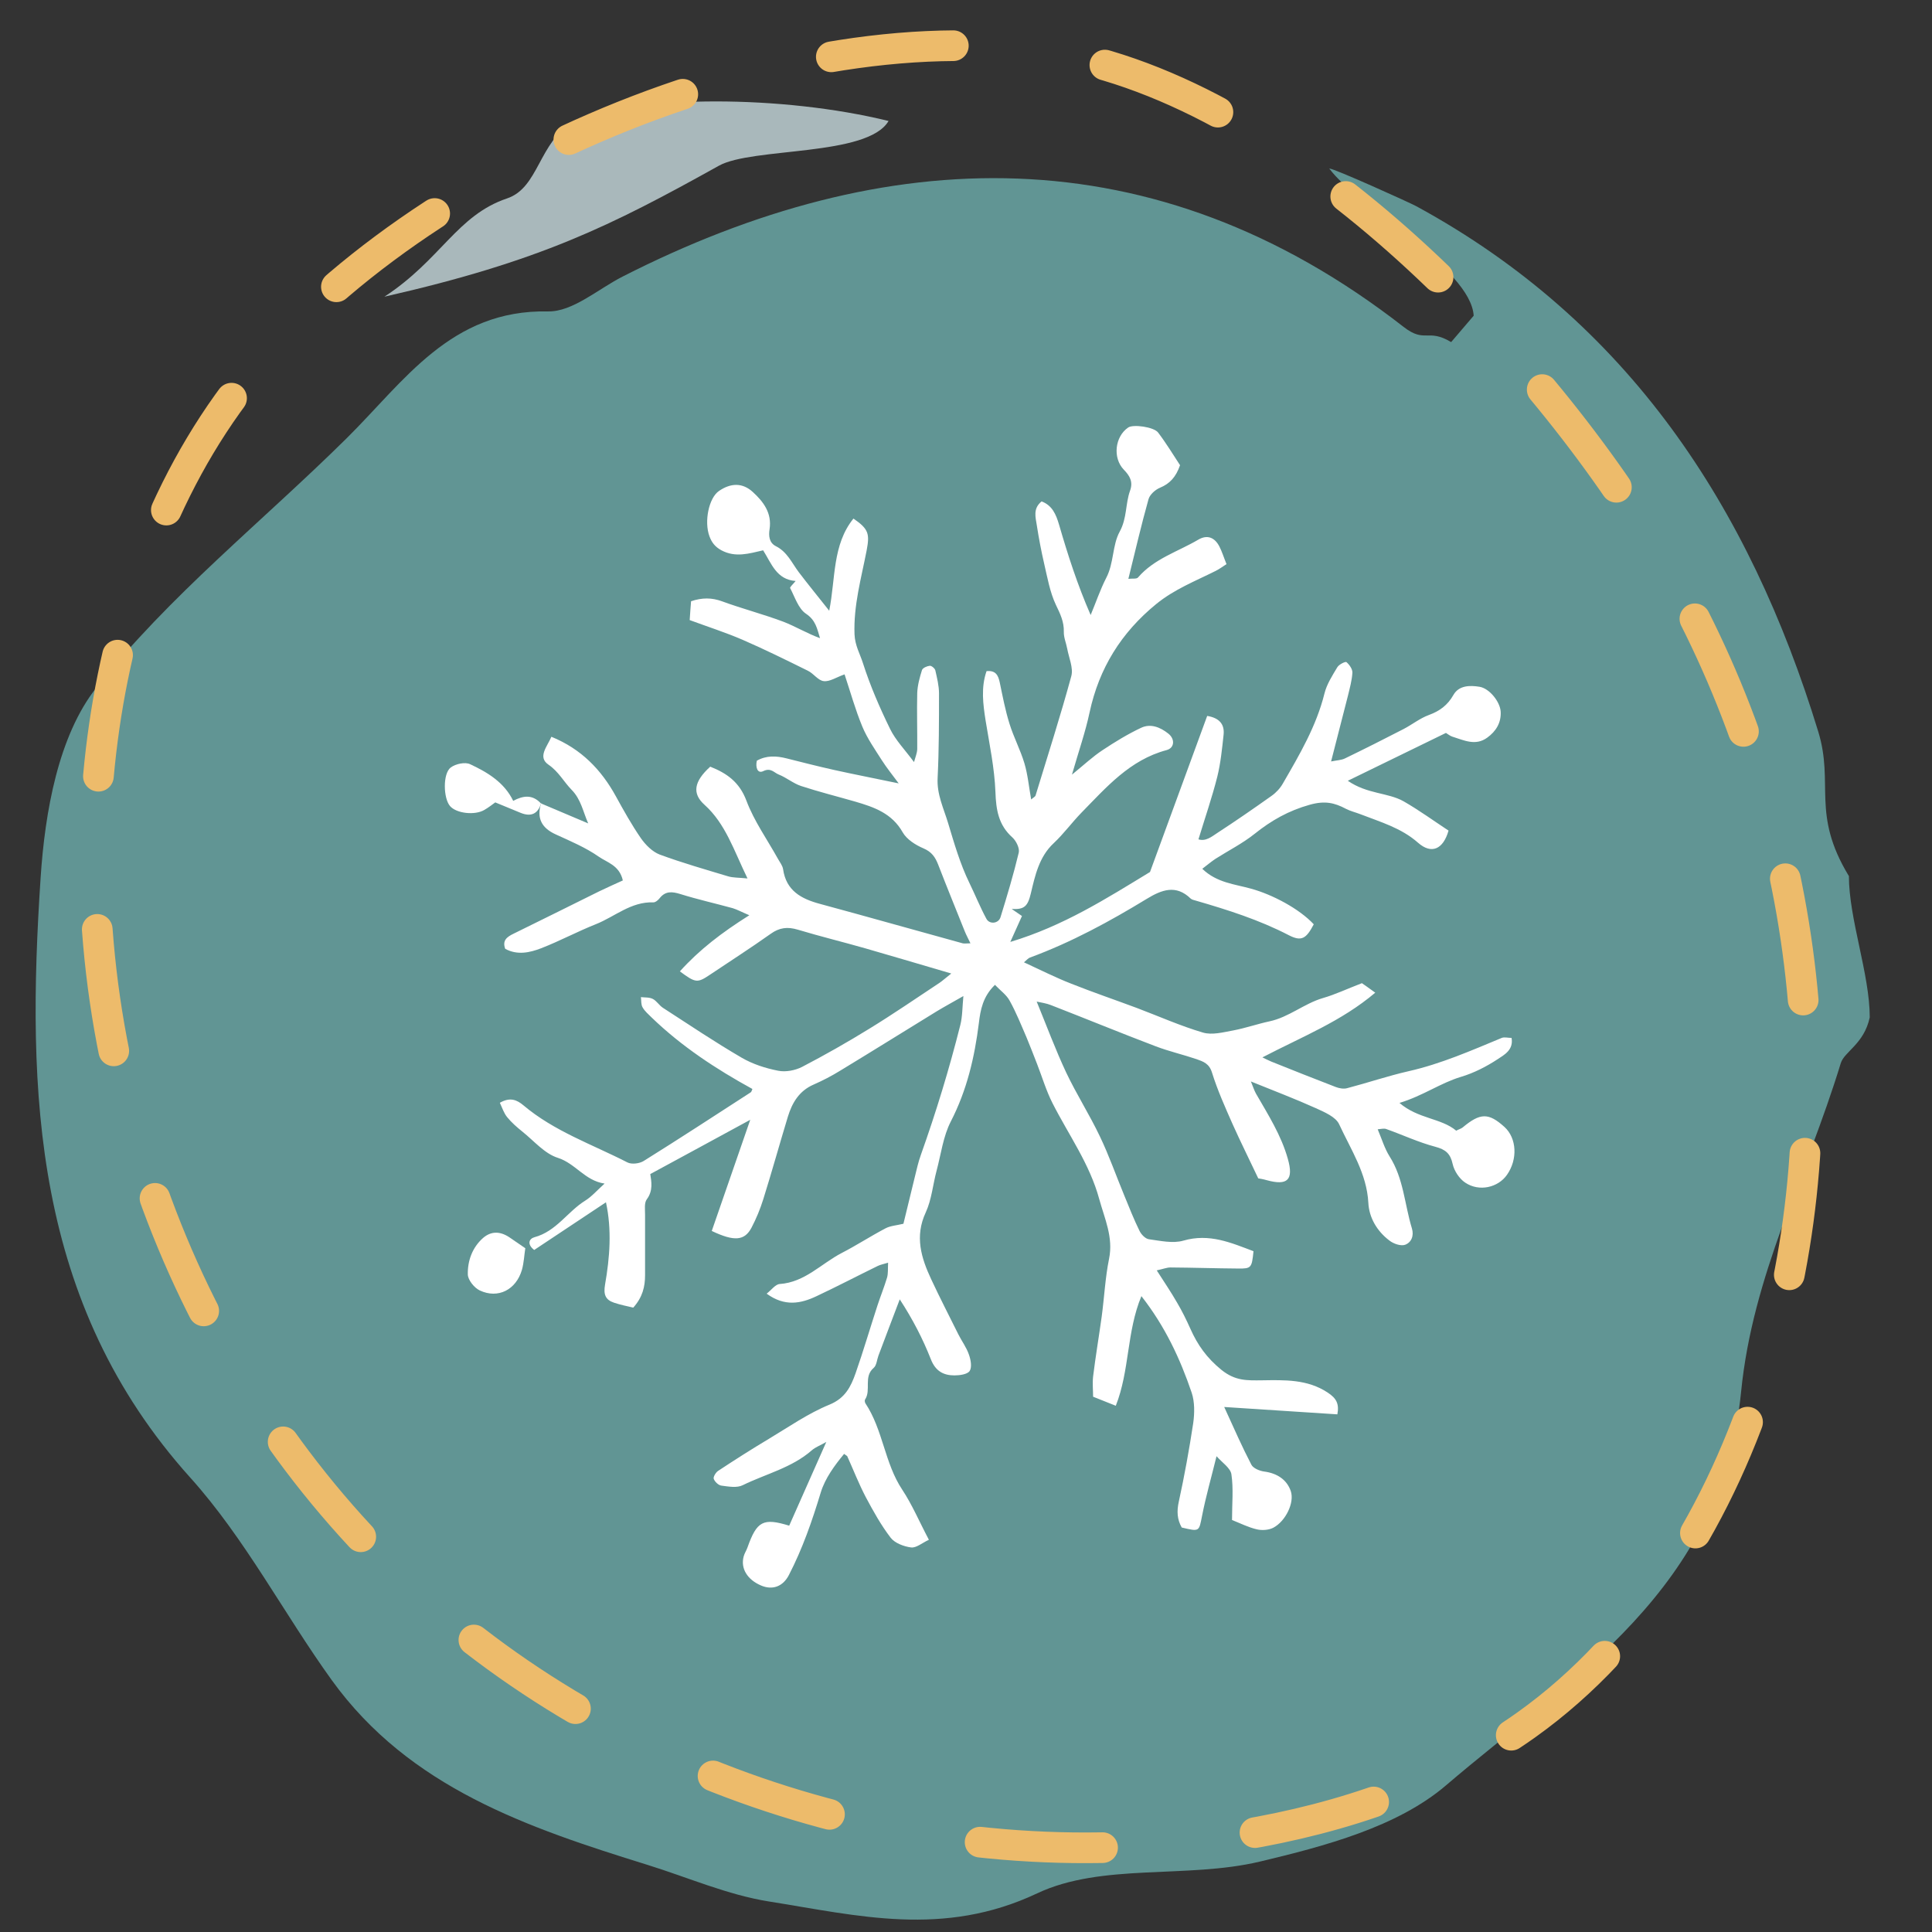 <?xml version="1.0" encoding="UTF-8"?> <svg xmlns="http://www.w3.org/2000/svg" id="Layer_1" data-name="Layer 1" viewBox="0 0 126 126"><rect x="0" y="0" width="126" height="126" fill="#333333" stroke="none"/><defs><style> .cls-1 { fill: #fff; } .cls-2 { fill: #a9b8bb; } .cls-3 { fill: none; stroke: #edbb6b; stroke-dasharray: 0 0 0 0 8 10 8 10; stroke-linecap: round; stroke-miterlimit: 10; stroke-width: 2px; } .cls-4 { fill: #619594; } </style></defs><g><path class="cls-4" d="M120.58,57.12c0,2.82,1.36,6.41,1.36,9.23-.37,1.74-1.66,2.23-1.89,2.99-2.29,7.49-5.74,13.77-6.5,21.43-1.28,12.86-11.04,18.65-19.25,25.67-3.17,2.71-7.9,3.96-12.14,4.97-4.76,1.13-10.31,.08-14.52,2.07-6.12,2.89-11.69,1.45-17.49,.53-2.7-.43-5.29-1.57-7.93-2.39-7.79-2.42-15.51-5.02-20.58-12.04-3.14-4.36-5.66-9.24-9.22-13.2C2.16,84.98,1.72,71.24,2.65,57.23c.28-4.25,1.15-9.24,3.64-12.39,4.72-5.98,10.85-10.85,16.31-16.25,3.77-3.73,6.8-8.41,13.14-8.28,1.61,.03,3.25-1.45,4.86-2.27,17.12-8.72,34.64-9.42,50.94,3.28,1.4,1.09,1.56,.07,3.1,.99,.42-.48,1.05-1.24,1.47-1.72-.19-3.08-7.53-7.05-9.42-9.6,.28-.02,5.24,2.22,5.68,2.46,13.82,7.52,21.72,19.58,26.21,34.26,1.05,3.42-.47,5.35,1.99,9.41Z"></path><path class="cls-2" d="M57.95,7.89c-1.37,2.34-8.88,1.7-11.07,2.92-7.04,3.92-11.66,6.23-21.81,8.54,3.69-2.41,4.73-5.31,8-6.41,2.08-.7,2.04-3.64,4.35-5.05,4.27-1.7,13.61-1.7,20.53,0Z"></path></g><path class="cls-3" d="M14.83,26.34c-5.03,7.05-7.63,15.64-8.41,24.27-1.74,19.45,5.98,39.54,20.31,52.81,14.32,13.28,34.93,19.46,54.2,16.26,6.61-1.1,13.14-3.29,18.6-7.18,7.67-5.47,12.76-14,15.56-22.99,5.36-17.22,2.72-36.56-6.2-52.23-7.64-13.43-24.3-31.32-40.48-33.86C50.45,.59,25.25,11.74,14.83,26.34Z"></path><g><path class="cls-1" d="M35.29,52.4c1.02,.43,2.05,.87,3.07,1.3-.34-.78-.47-1.57-1.08-2.19-.51-.52-.84-1.18-1.51-1.64-.73-.5-.08-1.18,.19-1.82,1.94,.79,3.25,2.14,4.21,3.89,.51,.93,1.03,1.86,1.63,2.73,.3,.43,.75,.88,1.22,1.06,1.46,.54,2.97,.97,4.46,1.42,.33,.1,.68,.08,1.27,.14-.9-1.85-1.43-3.57-2.81-4.81-.81-.73-.69-1.51,.38-2.48,1.06,.42,1.9,.99,2.36,2.22,.5,1.33,1.35,2.52,2.05,3.78,.12,.22,.3,.44,.34,.68,.2,1.41,1.18,1.94,2.41,2.27,3.11,.84,6.2,1.72,9.3,2.57,.11,.03,.25,0,.51,0-.14-.3-.27-.53-.37-.78-.58-1.45-1.17-2.89-1.73-4.34-.19-.49-.42-.84-.96-1.07-.52-.22-1.1-.59-1.36-1.05-.7-1.24-1.86-1.64-3.09-2-1.18-.34-2.38-.64-3.54-1.02-.51-.17-.95-.55-1.46-.75-.3-.12-.51-.46-1-.22-.39,.19-.52-.27-.42-.68,.62-.35,1.27-.32,1.94-.15,1.03,.26,2.05,.52,3.08,.75,1.35,.3,2.71,.56,4.23,.88-.4-.54-.78-1.01-1.1-1.51-.45-.71-.95-1.42-1.27-2.19-.46-1.11-.78-2.27-1.16-3.41-.54,.19-.97,.49-1.36,.44-.37-.04-.66-.5-1.04-.68-1.4-.69-2.81-1.39-4.24-2.01-1.11-.48-2.27-.85-3.46-1.29,.03-.49,.06-.85,.09-1.23,.73-.24,1.35-.24,2.03,.01,1.31,.48,2.66,.83,3.97,1.32,.81,.31,1.56,.77,2.41,1.08-.19-.62-.28-1.17-.91-1.59-.5-.33-.73-1.09-1.04-1.68-.03-.05,.18-.24,.36-.46-1.25-.09-1.57-1.13-2.12-2-.92,.21-1.8,.49-2.72,0-.42-.23-.63-.51-.78-.91-.36-.97-.04-2.51,.62-2.96,.77-.53,1.54-.55,2.21,.07,.69,.63,1.25,1.37,1.09,2.42-.07,.43-.03,.89,.41,1.11,.74,.37,1.04,1.09,1.49,1.69,.6,.79,1.23,1.56,1.99,2.52,.42-2.12,.2-4.3,1.58-6.01,1.01,.69,1.06,1.01,.86,2.08-.35,1.81-.86,3.58-.79,5.47,.03,.73,.36,1.28,.55,1.88,.47,1.47,1.09,2.9,1.77,4.29,.36,.74,.97,1.36,1.56,2.16,.09-.33,.2-.58,.21-.84,.01-1.22-.03-2.45,0-3.67,.02-.5,.16-1.01,.31-1.49,.05-.14,.32-.26,.51-.28,.11-.01,.33,.17,.36,.3,.11,.49,.24,1,.24,1.5,0,1.84,0,3.67-.09,5.51-.06,1.07,.39,1.98,.68,2.94,.4,1.33,.79,2.68,1.39,3.91,.38,.78,.7,1.58,1.11,2.34,.2,.38,.79,.32,.92-.1,.43-1.39,.85-2.79,1.19-4.21,.07-.29-.17-.77-.41-.99-.91-.81-1.07-1.8-1.11-2.97-.06-1.56-.39-3.11-.64-4.65-.17-1.09-.31-2.16,.06-3.23,.6-.06,.76,.27,.86,.73,.19,.91,.36,1.82,.64,2.71,.27,.87,.71,1.7,.97,2.57,.22,.74,.29,1.52,.44,2.36,.14-.13,.27-.18,.29-.27,.79-2.59,1.62-5.17,2.33-7.78,.14-.53-.16-1.19-.27-1.79-.07-.37-.23-.73-.22-1.09,.02-.66-.24-1.19-.52-1.77-.39-.83-.55-1.77-.76-2.67-.19-.82-.35-1.66-.48-2.5-.08-.53-.27-1.1,.31-1.57,.69,.26,.94,.84,1.14,1.52,.57,1.96,1.19,3.9,2.06,5.89,.34-.81,.62-1.65,1.02-2.43,.5-.96,.39-2.12,.87-3,.49-.89,.37-1.82,.68-2.68,.21-.58-.02-.97-.4-1.36-.75-.77-.59-2.17,.28-2.76,.32-.22,1.67-.04,1.95,.33,.53,.7,.99,1.46,1.43,2.13-.27,.77-.66,1.2-1.31,1.47-.31,.13-.67,.45-.75,.76-.47,1.67-.86,3.37-1.31,5.18,.28-.03,.54,.02,.63-.09,1.06-1.23,2.6-1.68,3.94-2.47,.57-.33,1.06-.15,1.37,.46,.17,.33,.28,.7,.46,1.14-.25,.16-.47,.33-.72,.45-1.32,.66-2.68,1.19-3.86,2.15-2.29,1.87-3.73,4.19-4.35,7.07-.27,1.27-.7,2.5-1.15,4.06,.8-.65,1.36-1.18,2-1.6,.8-.53,1.63-1.04,2.5-1.45,.62-.3,1.25-.05,1.78,.37,.45,.35,.42,.94-.11,1.08-2.4,.64-3.93,2.43-5.56,4.09-.62,.64-1.15,1.37-1.8,1.98-.96,.89-1.22,2.14-1.49,3.27-.2,.84-.42,1.07-1.25,1.02,.29,.2,.48,.33,.67,.46-.23,.51-.44,.99-.76,1.69,3.46-1.04,6.25-2.82,9.11-4.56,1.22-3.33,2.47-6.73,3.73-10.18,.78,.13,1.14,.53,1.07,1.22-.1,.92-.19,1.85-.41,2.74-.34,1.35-.8,2.68-1.23,4.09,.48,.15,.87-.18,1.22-.41,1.2-.78,2.37-1.59,3.54-2.42,.3-.21,.57-.5,.75-.82,1.08-1.87,2.18-3.73,2.71-5.87,.15-.6,.51-1.16,.84-1.71,.11-.18,.52-.38,.59-.33,.19,.16,.4,.46,.39,.69-.03,.5-.17,1-.29,1.5-.35,1.38-.71,2.76-1.1,4.29,.38-.08,.67-.08,.91-.2,1.28-.62,2.55-1.26,3.81-1.91,.56-.29,1.08-.71,1.66-.92,.71-.26,1.22-.64,1.6-1.31,.36-.63,1.08-.63,1.7-.53,.64,.1,1.34,.97,1.38,1.62,.04,.73-.31,1.29-.88,1.7-.77,.56-1.53,.16-2.28-.07-.15-.05-.29-.17-.41-.24-2.07,1.01-4.11,2-6.4,3.12,1.28,.88,2.61,.76,3.64,1.34,1.01,.58,1.96,1.27,2.93,1.91-.35,1.23-1.12,1.56-1.99,.79-1.1-.97-2.45-1.35-3.76-1.86-.31-.12-.65-.2-.94-.35-.75-.4-1.38-.54-2.35-.27-1.4,.39-2.52,1.03-3.62,1.91-.78,.62-1.69,1.08-2.54,1.62-.27,.18-.52,.39-.86,.65,.95,.92,2.13,1,3.19,1.3,1.38,.38,3.13,1.3,4.08,2.32-.49,.94-.8,1.14-1.63,.71-1.93-1-3.98-1.65-6.05-2.25-.12-.04-.27-.06-.35-.14-.96-.93-1.89-.57-2.86,.02-2.43,1.48-4.93,2.84-7.62,3.83-.11,.04-.19,.14-.39,.31,1.09,.5,2.07,1,3.1,1.4,1.41,.56,2.85,1.05,4.27,1.58,1.43,.54,2.84,1.17,4.3,1.6,.6,.18,1.33-.02,1.99-.14,.79-.15,1.56-.42,2.35-.59,1.27-.27,2.26-1.16,3.49-1.52,.8-.23,1.55-.59,2.54-.97,.15,.1,.47,.33,.87,.62-2.21,1.87-4.73,2.85-7.36,4.22,.19,.09,.38,.19,.57,.27,1.4,.56,2.8,1.12,4.21,1.66,.23,.09,.52,.14,.74,.08,1.34-.35,2.66-.8,4.02-1.11,2.12-.48,4.09-1.35,6.07-2.17,.17-.07,.41,0,.64,0,.14,.79-.49,1.11-.91,1.39-.73,.48-1.55,.9-2.39,1.15-1.34,.4-2.46,1.23-4.01,1.7,1.22,1.05,2.71,.98,3.7,1.81,.19-.1,.32-.13,.42-.21,1.15-.96,1.69-.97,2.73-.03,.8,.73,.87,2.11,.16,3.12-.58,.83-1.81,1.12-2.72,.51-.38-.25-.72-.76-.82-1.21-.15-.69-.46-.95-1.13-1.13-1.1-.29-2.14-.78-3.21-1.16-.14-.05-.32,0-.55,.02,.27,.64,.45,1.25,.77,1.76,.92,1.44,.98,3.13,1.46,4.7,.15,.49-.04,.92-.44,1.07-.28,.1-.75-.06-1.02-.27-.81-.61-1.33-1.49-1.38-2.46-.1-1.92-1.14-3.47-1.9-5.12-.22-.49-.96-.8-1.53-1.06-1.33-.6-2.7-1.12-4.23-1.74,.15,.37,.22,.59,.33,.79,.79,1.37,1.65,2.72,2.08,4.26,.39,1.37-.02,1.76-1.37,1.39-.24-.07-.49-.11-.56-.12-.6-1.27-1.16-2.39-1.67-3.53-.49-1.11-.99-2.22-1.35-3.38-.18-.58-.57-.71-.99-.86-.88-.3-1.8-.51-2.67-.84-2.29-.87-4.55-1.8-6.84-2.69-.3-.12-.62-.16-.93-.23,.66,1.61,1.23,3.15,1.93,4.64,.67,1.41,1.52,2.74,2.19,4.15,.6,1.25,1.06,2.57,1.59,3.85,.32,.78,.63,1.57,1,2.32,.11,.23,.38,.51,.61,.54,.74,.1,1.56,.29,2.25,.09,1.69-.49,3.11,.14,4.57,.69-.11,1.08-.14,1.14-.99,1.13-1.48-.01-2.95-.06-4.43-.07-.23,0-.47,.1-.89,.19,.5,.78,.94,1.43,1.33,2.11,.32,.54,.6,1.11,.86,1.69,.47,1.06,1.07,1.91,2.03,2.69,.91,.73,1.67,.69,2.65,.68,1.46-.02,2.95-.08,4.28,.8,.56,.37,.76,.72,.63,1.42-2.38-.15-4.75-.31-7.38-.48,.65,1.42,1.17,2.61,1.77,3.76,.12,.24,.54,.41,.84,.45,.83,.11,1.47,.52,1.73,1.27,.26,.76-.34,1.97-1.13,2.39-.3,.16-.74,.19-1.08,.11-.56-.13-1.09-.4-1.62-.61,0-1.07,.1-2.04-.04-2.98-.06-.41-.6-.76-.97-1.18-.33,1.35-.69,2.6-.94,3.87-.21,1.05-.15,1.06-1.33,.78-.3-.53-.33-1.06-.19-1.69,.37-1.69,.68-3.41,.94-5.12,.09-.65,.1-1.38-.1-1.98-.75-2.21-1.73-4.32-3.28-6.3-.97,2.33-.76,4.85-1.67,7.15-.49-.19-.94-.37-1.48-.59,0-.4-.05-.87,0-1.32,.16-1.3,.38-2.6,.56-3.9,.17-1.26,.23-2.54,.48-3.77,.29-1.41-.29-2.62-.64-3.9-.62-2.29-2-4.19-3.05-6.26-.41-.81-.67-1.69-1-2.54-.23-.58-.45-1.17-.69-1.74-.35-.81-.68-1.64-1.11-2.41-.21-.38-.6-.65-.95-1.02-.79,.76-.95,1.64-1.05,2.49-.28,2.24-.78,4.38-1.83,6.42-.5,.97-.64,2.14-.93,3.22-.24,.9-.32,1.87-.7,2.7-.74,1.58-.3,2.98,.36,4.39,.56,1.2,1.17,2.38,1.76,3.57,.22,.44,.53,.85,.69,1.32,.12,.33,.21,.82,.05,1.07-.14,.22-.65,.29-.99,.29-.72,0-1.24-.28-1.54-1.05-.52-1.32-1.17-2.59-2.03-3.91-.46,1.22-.93,2.44-1.39,3.67-.1,.27-.12,.64-.31,.8-.68,.58-.15,1.44-.56,2.06-.04,.05-.02,.18,.02,.25,1.15,1.73,1.25,3.9,2.4,5.63,.65,.98,1.11,2.08,1.74,3.27-.45,.21-.82,.54-1.16,.5-.47-.06-1.06-.28-1.33-.63-.63-.82-1.14-1.74-1.63-2.66-.45-.86-.8-1.76-1.2-2.65-.01-.03-.06-.05-.21-.16-.63,.76-1.24,1.6-1.52,2.51-.56,1.85-1.19,3.67-2.08,5.39-.39,.76-1.08,1-1.82,.68-.89-.38-1.34-1.11-1.13-1.89,.05-.2,.18-.39,.25-.59,.61-1.72,1.02-1.94,2.72-1.42,.78-1.76,1.56-3.52,2.42-5.46-.4,.23-.71,.34-.94,.54-1.31,1.15-3,1.54-4.51,2.28-.38,.19-.92,.09-1.38,.03-.2-.02-.44-.25-.51-.44-.05-.12,.13-.42,.28-.52,1.09-.72,2.19-1.42,3.31-2.09,1.3-.78,2.56-1.66,3.95-2.23,1.03-.42,1.4-1.17,1.71-2.05,.51-1.46,.95-2.96,1.43-4.43,.2-.61,.44-1.2,.62-1.8,.08-.27,.05-.57,.07-.98-.3,.09-.5,.13-.67,.21-1.33,.65-2.65,1.34-3.99,1.97-1.03,.49-2.08,.7-3.26-.16,.31-.24,.57-.61,.85-.63,1.64-.11,2.71-1.33,4.04-2.02,.97-.5,1.89-1.1,2.86-1.61,.32-.17,.72-.19,1.17-.3,.24-.99,.49-2.01,.74-3.04,.12-.49,.23-.99,.4-1.46,.99-2.78,1.85-5.6,2.57-8.46,.14-.55,.13-1.15,.2-1.89-.66,.38-1.2,.67-1.73,.99-2.1,1.29-4.2,2.6-6.31,3.88-.55,.34-1.13,.64-1.72,.9-.95,.41-1.41,1.19-1.69,2.11-.54,1.78-1.04,3.58-1.6,5.37-.2,.64-.46,1.27-.77,1.86-.45,.85-1.12,.91-2.59,.21,.81-2.35,1.63-4.72,2.51-7.25-2.27,1.24-4.35,2.36-6.52,3.54,.07,.47,.2,1.08-.23,1.65-.17,.23-.11,.65-.11,.99,0,1.32,0,2.64,0,3.96,0,.74-.16,1.43-.77,2.11-.38-.09-.83-.18-1.25-.32-.57-.19-.7-.54-.59-1.18,.31-1.77,.45-3.57,.06-5.37-1.58,1.05-3.14,2.09-4.68,3.11-.48-.37-.34-.73,.01-.83,1.43-.38,2.16-1.67,3.32-2.39,.42-.26,.76-.66,1.26-1.11-1.29-.19-1.89-1.31-3.05-1.68-.86-.27-1.55-1.1-2.3-1.7-.36-.29-.72-.6-1.01-.96-.21-.26-.32-.61-.47-.93,.68-.39,1.12-.18,1.53,.16,2.01,1.7,4.49,2.55,6.79,3.73,.27,.14,.79,.08,1.07-.1,2.34-1.46,4.65-2.97,6.97-4.47,.06-.04,.07-.14,.11-.22-2.37-1.3-4.61-2.77-6.57-4.66-.21-.21-.45-.41-.59-.66-.11-.18-.08-.45-.11-.67,.26,.03,.55,0,.78,.12,.25,.13,.41,.42,.66,.58,1.7,1.1,3.38,2.23,5.13,3.25,.72,.42,1.56,.69,2.38,.85,.49,.1,1.11-.02,1.56-.25,1.48-.77,2.94-1.6,4.37-2.48,1.55-.95,3.05-1.98,4.56-2.98,.23-.15,.44-.35,.8-.63-1.98-.58-3.79-1.12-5.6-1.64-1.47-.42-2.95-.78-4.41-1.22-.67-.2-1.2-.14-1.78,.28-1.28,.91-2.61,1.76-3.92,2.64-.85,.57-.95,.57-1.99-.2,1.26-1.4,2.73-2.53,4.53-3.66-.52-.22-.79-.37-1.08-.46-1.13-.31-2.29-.57-3.41-.92-.55-.17-.98-.21-1.36,.27-.1,.13-.28,.28-.42,.27-1.45-.05-2.5,.93-3.73,1.42-1.21,.48-2.36,1.1-3.57,1.57-.75,.29-1.56,.47-2.35,.04-.2-.54,.1-.77,.53-.98,1.86-.91,3.72-1.84,5.58-2.76,.51-.25,1.04-.48,1.56-.72-.22-.99-1.03-1.17-1.57-1.55-.86-.6-1.84-1.01-2.8-1.45-.93-.42-1.26-1.06-.96-2.03,0,0,0,.04,0,.04Z"></path><path class="cls-1" d="M35.3,52.36c-.21,.72-.66,.93-1.35,.65-.51-.21-1.01-.42-1.65-.68-.17,.12-.43,.33-.71,.49-.62,.37-1.83,.23-2.24-.25-.44-.51-.48-2.13,.05-2.52,.31-.23,.93-.37,1.26-.21,1.14,.53,2.23,1.19,2.81,2.39,.65-.35,1.26-.43,1.81,.17,0,0,.01-.05,.01-.05Z"></path><path class="cls-1" d="M34.26,81.4c-.07,.44-.09,.94-.22,1.41-.38,1.31-1.56,1.91-2.75,1.35-.36-.17-.77-.68-.78-1.04-.02-.89,.29-1.76,.99-2.38,.53-.46,1.12-.45,1.73-.04,.31,.21,.62,.42,1.02,.7Z"></path></g></svg> 